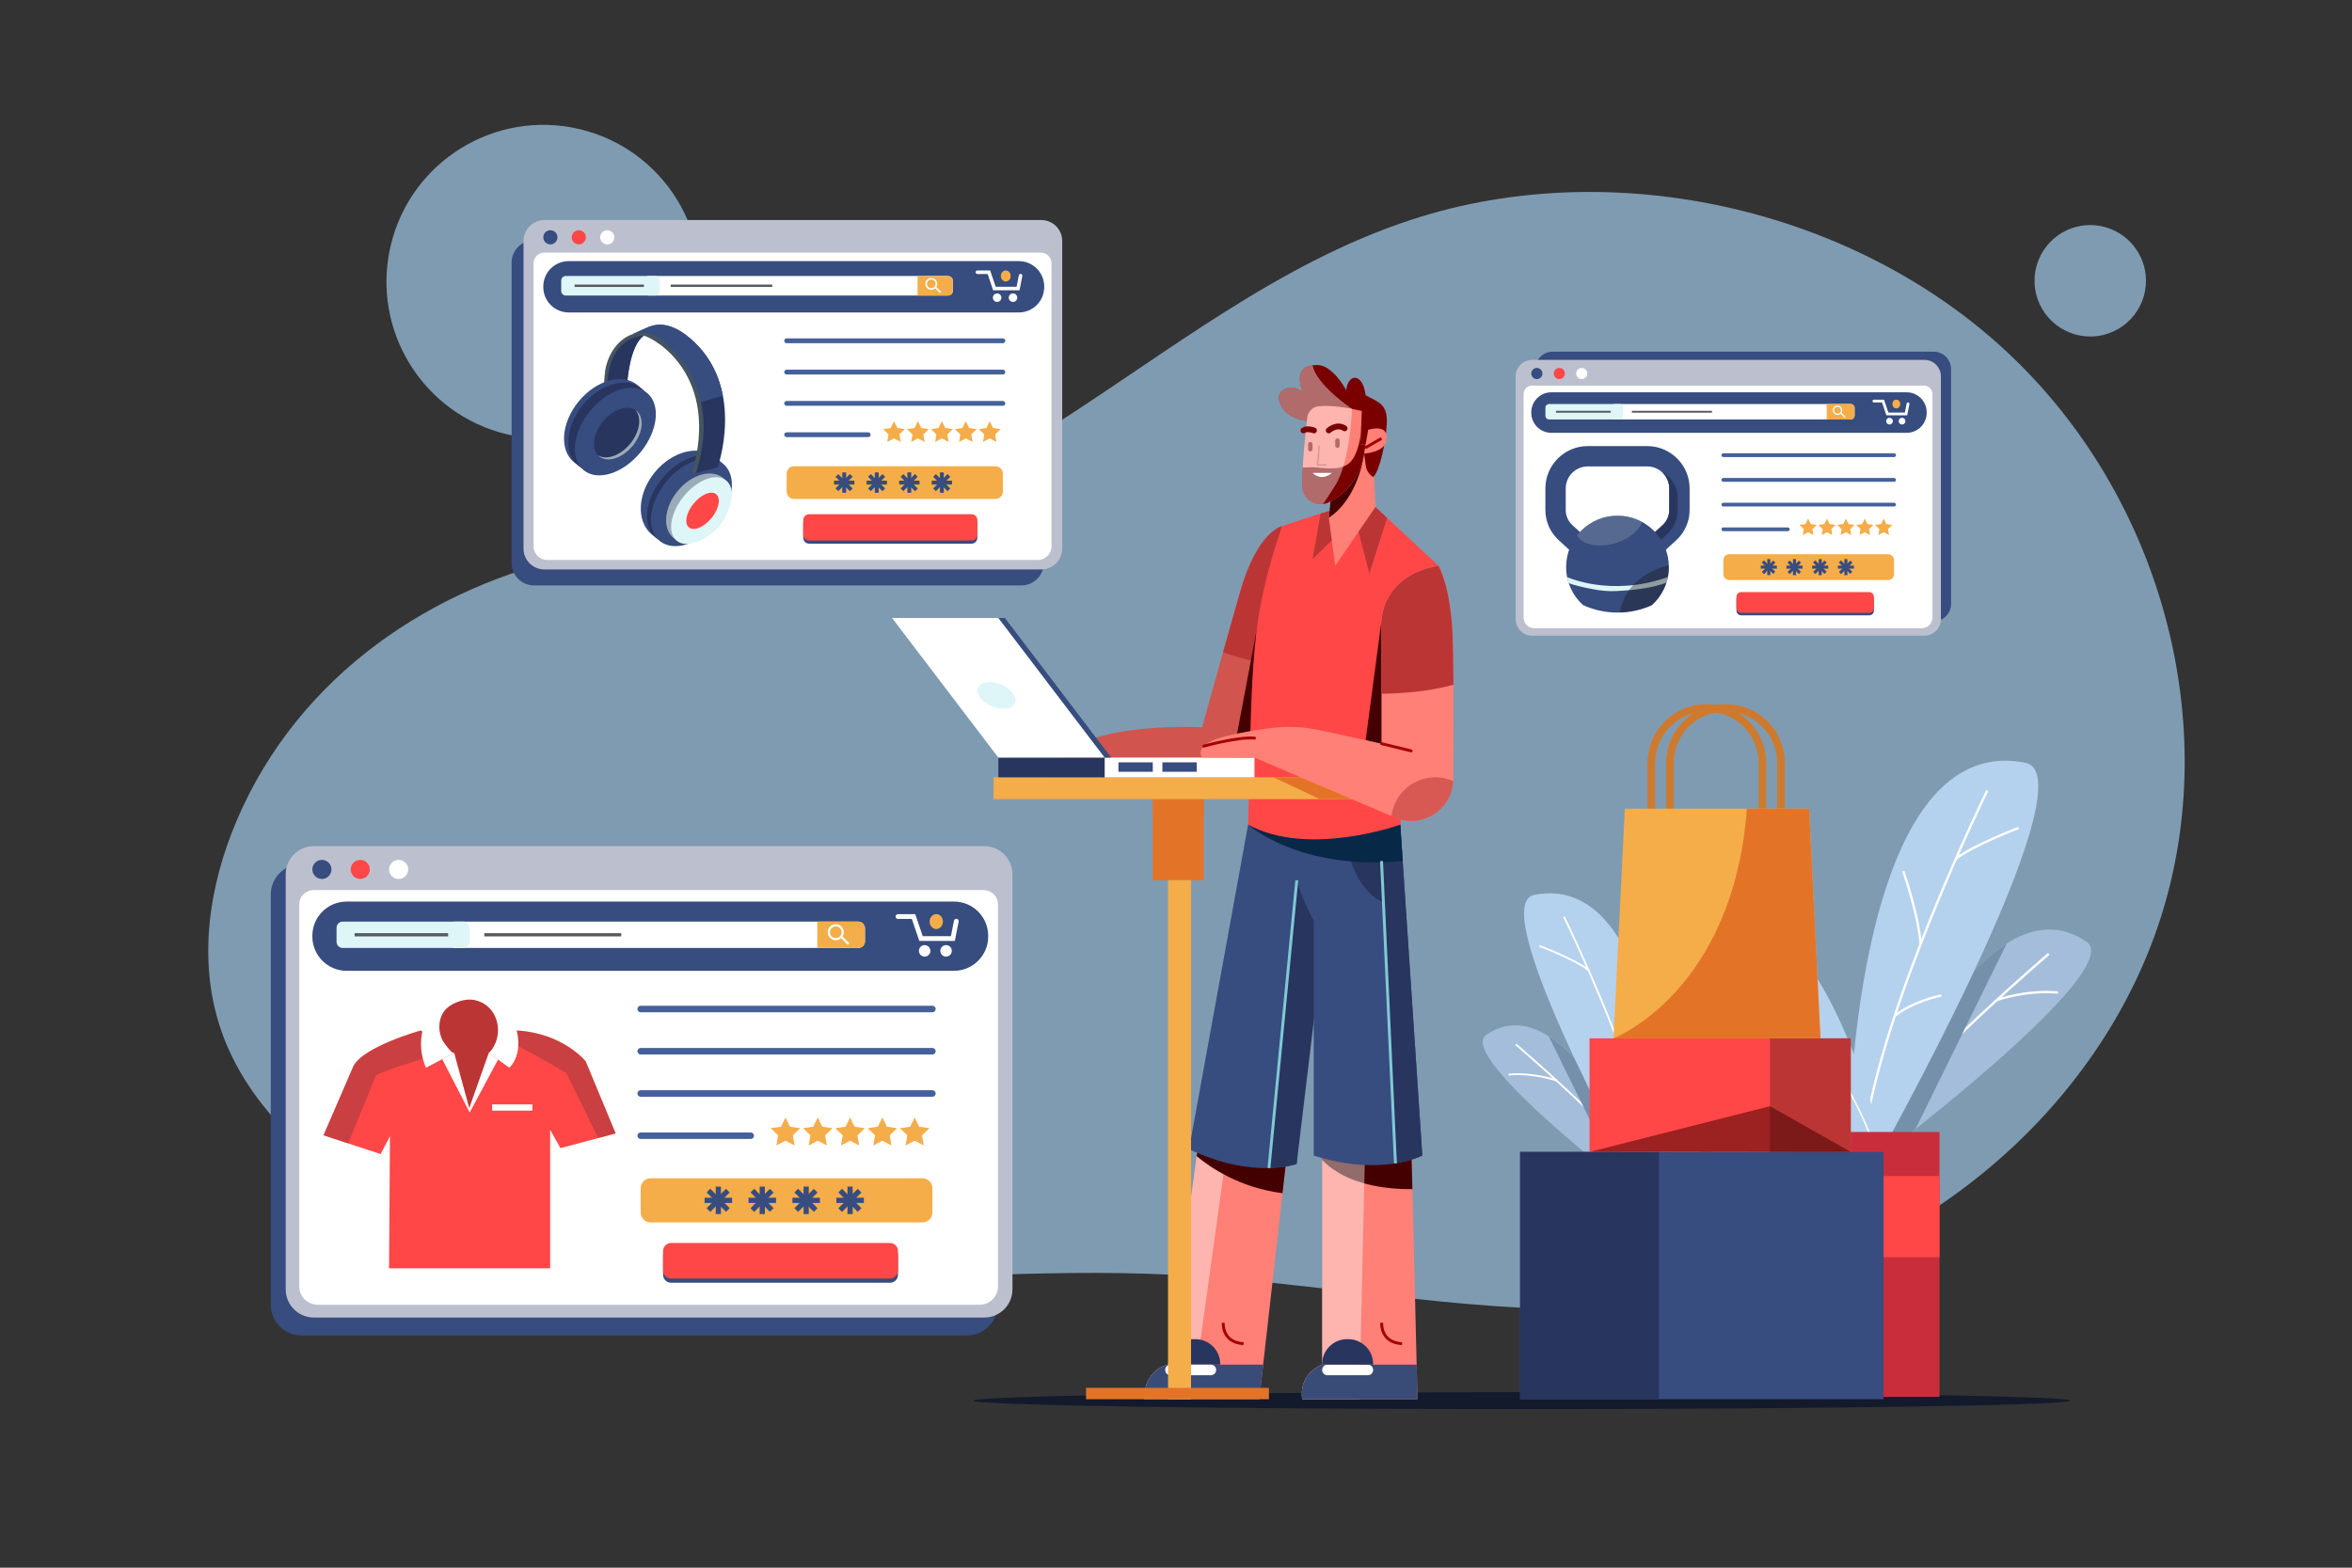 <?xml version="1.0" encoding="utf-8"?>
<!-- Generator: Adobe Illustrator 27.5.0, SVG Export Plug-In . SVG Version: 6.00 Build 0)  -->
<svg version="1.1" xmlns="http://www.w3.org/2000/svg" xmlns:xlink="http://www.w3.org/1999/xlink" x="0px" y="0px"
	 viewBox="0 0 750 500" style="enable-background:new 0 0 750 500;" xml:space="preserve">
<rect x="0" y="0" width="750" height="500" fill="#333333" stroke="none"/>
<g id="BACKGROUND">
</g>
<g id="OBJECTS">
	<g>
		<g>
			<path style="opacity:0.62;fill:#AEDCFE;" d="M127.871,386.486c-25.706-12.478-48.952-32.547-57.621-58.665
				c-7.192-21.671-3.624-45.345,5.235-66.122c19.93-46.747,62.952-74.876,108.209-84.484c23.111-4.906,46.213-0.791,68.997-5.244
				c29.309-5.729,56.878-19.559,82.598-35.906c37.344-23.736,72.372-52.166,114.995-66.062
				c64.082-20.892,140.735-3.592,189.857,42.397c49.122,45.989,68.593,118.322,48.946,180.048
				c-19.647,61.726-77.293,110.208-144.114,121.811c-56.374,9.789-114.436-4.97-171.944-7.721
				C290.295,402.578,202.226,422.578,127.871,386.486z"/>
			
				<ellipse transform="matrix(0.23 -0.973 0.973 0.23 46.054 237.766)" style="opacity:0.62;fill:#AEDCFE;" cx="173.242" cy="89.787" rx="50.034" ry="50.034"/>
			
				<ellipse transform="matrix(0.992 -0.123 0.123 0.992 -5.979 82.502)" style="opacity:0.62;fill:#AEDCFE;" cx="666.804" cy="89.787" rx="17.774" ry="17.774"/>
		</g>
		<g>
			<g>
				<path style="fill:#374C7F;" d="M616.582,198.171H495.145c-3.077,0-5.571-2.494-5.571-5.571v-74.868
					c0-3.077,2.494-5.571,5.571-5.571h121.438c3.077,0,5.571,2.494,5.571,5.571V192.6
					C622.154,195.677,619.659,198.171,616.582,198.171z"/>
				<g>
					<path style="fill:#BCC0CE;" d="M613.641,202.747H488.577c-2.908,0-5.266-2.357-5.266-5.266v-77.435
						c0-2.908,2.357-5.266,5.266-5.266h125.064c2.908,0,5.266,2.357,5.266,5.266v77.435
						C618.906,200.389,616.549,202.747,613.641,202.747z"/>
					<path style="fill:#FFFFFF;" d="M612.78,200.359H489.274c-1.894,0-3.43-1.536-3.43-3.43v-71.262
						c0-1.484,1.203-2.687,2.687-2.687h124.992c1.484,0,2.687,1.203,2.687,2.687v71.262
						C616.21,198.823,614.674,200.359,612.78,200.359z"/>
					<path style="fill:#374C7F;" d="M607.982,138.043H494.683c-3.533,0-6.396-2.864-6.396-6.396v-0.129
						c0-3.533,2.864-6.396,6.396-6.396h113.299c3.532,0,6.396,2.864,6.396,6.396v0.129
						C614.378,135.179,611.515,138.043,607.982,138.043z"/>
					<path style="fill:#FFFFFF;" d="M590.147,133.781H514.86c-0.685,0-1.241-0.555-1.241-1.241v-2.436
						c0-0.685,0.556-1.241,1.241-1.241h75.287c0.685,0,1.241,0.555,1.241,1.241v2.436
						C591.388,133.225,590.832,133.781,590.147,133.781z"/>
					<path style="fill:#DEF6F8;" d="M493.946,133.781h22.524c0.634,0,1.148-0.514,1.148-1.148v-2.622
						c0-0.634-0.514-1.148-1.148-1.148h-22.524c-0.634,0-1.148,0.514-1.148,1.148v2.622
						C492.798,133.267,493.312,133.781,493.946,133.781z"/>
					
						<line style="fill:none;stroke:#57595E;stroke-width:0.598;stroke-miterlimit:10;" x1="520.364" y1="131.322" x2="545.916" y2="131.322"/>
					
						<line style="fill:none;stroke:#57595E;stroke-width:0.598;stroke-miterlimit:10;" x1="496.168" y1="131.322" x2="513.62" y2="131.322"/>
					<path style="fill:#F5AD49;" d="M590.147,128.864h-7.646v4.917h7.646c0.685,0,1.241-0.556,1.241-1.241v-2.436
						C591.388,129.419,590.833,128.864,590.147,128.864z"/>
					<g>
						<path style="fill:none;stroke:#FFFFFF;stroke-width:0.398;stroke-miterlimit:10;" d="M587.24,130.844
							c0,0.715-0.579,1.294-1.294,1.294c-0.715,0-1.295-0.58-1.295-1.294c0-0.715,0.58-1.295,1.295-1.295
							C586.66,129.55,587.24,130.129,587.24,130.844z"/>
						
							<line style="fill:none;stroke:#FFFFFF;stroke-width:0.398;stroke-miterlimit:10;" x1="586.945" y1="131.667" x2="588.324" y2="133.046"/>
					</g>
					<polyline style="fill:none;stroke:#FFFFFF;stroke-width:0.89;stroke-linecap:round;stroke-miterlimit:10;" points="
						597.551,127.918 600.453,127.918 601.846,132.021 607.79,132.021 608.431,128.783 					"/>
					<ellipse style="fill:#F5AD49;" cx="604.694" cy="128.857" rx="1.242" ry="1.397"/>
					<path style="fill:#FFFFFF;" d="M603.598,134.32c0,0.592-0.48,1.072-1.072,1.072c-0.592,0-1.071-0.48-1.071-1.072
						c0-0.592,0.48-1.072,1.071-1.072C603.118,133.249,603.598,133.729,603.598,134.32z"/>
					<path style="fill:#FFFFFF;" d="M607.592,134.32c0,0.592-0.48,1.072-1.071,1.072c-0.592,0-1.071-0.48-1.071-1.072
						c0-0.592,0.48-1.072,1.071-1.072C607.112,133.249,607.592,133.729,607.592,134.32z"/>
					<g>
						<path style="fill:#374C7F;" d="M596.059,196.258h-40.847c-0.824,0-1.492-0.668-1.492-1.492v-3.646
							c0-0.824,0.668-1.492,1.492-1.492h40.847c0.824,0,1.492,0.668,1.492,1.492v3.646
							C597.551,195.59,596.883,196.258,596.059,196.258z"/>
						<path style="fill:#FF4747;" d="M596.059,195.468h-40.847c-0.824,0-1.492-0.668-1.492-1.492v-3.646
							c0-0.824,0.668-1.492,1.492-1.492h40.847c0.824,0,1.492,0.668,1.492,1.492v3.646
							C597.551,194.8,596.883,195.468,596.059,195.468z"/>
					</g>
					<g>
						<polygon style="fill:#F5AD49;" points="576.562,165.413 577.412,167.134 579.311,167.41 577.936,168.75 578.261,170.641 
							576.562,169.748 574.863,170.641 575.188,168.75 573.814,167.41 575.713,167.134 						"/>
						<polygon style="fill:#F5AD49;" points="582.588,165.413 583.437,167.134 585.336,167.41 583.962,168.75 584.286,170.641 
							582.588,169.748 580.889,170.641 581.213,168.75 579.839,167.41 581.738,167.134 						"/>
						<polygon style="fill:#F5AD49;" points="588.613,165.413 589.462,167.134 591.362,167.41 589.987,168.75 590.312,170.641 
							588.613,169.748 586.914,170.641 587.239,168.75 585.864,167.41 587.764,167.134 						"/>
						<polygon style="fill:#F5AD49;" points="594.638,165.413 595.488,167.134 597.387,167.41 596.013,168.75 596.337,170.641 
							594.638,169.748 592.94,170.641 593.264,168.75 591.89,167.41 593.789,167.134 						"/>
						<polygon style="fill:#F5AD49;" points="600.664,165.413 601.513,167.134 603.412,167.41 602.038,168.75 602.362,170.641 
							600.664,169.748 598.965,170.641 599.289,168.75 597.915,167.41 599.814,167.134 						"/>
					</g>
					<g>
						<path style="fill:#F5AD49;" d="M602.117,184.994h-50.721c-1.023,0-1.852-0.829-1.852-1.852v-4.527
							c0-1.023,0.829-1.852,1.852-1.852h50.721c1.023,0,1.852,0.829,1.852,1.852v4.527
							C603.969,184.165,603.14,184.994,602.117,184.994z"/>
						<g>
							<g>
								<rect x="588.127" y="178.315" style="fill:#374C7F;" width="0.971" height="5.127"/>
								<rect x="586.05" y="180.393" style="fill:#374C7F;" width="5.127" height="0.971"/>
								
									<rect x="588.127" y="178.315" transform="matrix(0.707 -0.707 0.707 0.707 44.477 469.146)" style="fill:#374C7F;" width="0.971" height="5.127"/>
								
									<rect x="586.05" y="180.393" transform="matrix(0.707 -0.707 0.707 0.707 44.519 469.225)" style="fill:#374C7F;" width="5.127" height="0.971"/>
							</g>
							<g>
								<rect x="579.934" y="178.315" style="fill:#374C7F;" width="0.971" height="5.127"/>
								<rect x="577.856" y="180.393" style="fill:#374C7F;" width="5.127" height="0.971"/>
								
									<rect x="579.934" y="178.315" transform="matrix(0.707 -0.707 0.707 0.707 42.08 463.358)" style="fill:#374C7F;" width="0.971" height="5.127"/>
								
									<rect x="577.856" y="180.393" transform="matrix(0.707 -0.707 0.707 0.707 42.101 463.397)" style="fill:#374C7F;" width="5.127" height="0.971"/>
							</g>
							<g>
								<rect x="571.741" y="178.315" style="fill:#374C7F;" width="0.971" height="5.127"/>
								<rect x="569.663" y="180.393" style="fill:#374C7F;" width="5.127" height="0.971"/>
								
									<rect x="571.741" y="178.315" transform="matrix(0.707 -0.707 0.707 0.707 39.701 457.603)" style="fill:#374C7F;" width="0.971" height="5.127"/>
								
									<rect x="569.663" y="180.393" transform="matrix(0.707 -0.707 0.707 0.707 39.721 457.642)" style="fill:#374C7F;" width="5.127" height="0.971"/>
							</g>
							<g>
								<rect x="563.547" y="178.315" style="fill:#374C7F;" width="0.971" height="5.127"/>
								<rect x="561.47" y="180.393" style="fill:#374C7F;" width="5.127" height="0.971"/>
								
									<rect x="563.547" y="178.315" transform="matrix(0.707 -0.707 0.707 0.707 37.279 451.767)" style="fill:#374C7F;" width="0.971" height="5.127"/>
								
									<rect x="561.47" y="180.393" transform="matrix(0.707 -0.707 0.707 0.707 37.319 451.843)" style="fill:#374C7F;" width="5.127" height="0.971"/>
							</g>
						</g>
					</g>
					<path style="fill:#374C7F;" d="M491.85,119.126c0,0.984-0.798,1.782-1.781,1.782c-0.984,0-1.781-0.798-1.781-1.782
						c0-0.984,0.798-1.781,1.781-1.781C491.052,117.344,491.85,118.142,491.85,119.126z"/>
					<path style="fill:#FF4747;" d="M499.008,119.126c0,0.984-0.798,1.782-1.781,1.782c-0.984,0-1.781-0.798-1.781-1.782
						c0-0.984,0.798-1.781,1.781-1.781C498.21,117.344,499.008,118.142,499.008,119.126z"/>
					<path style="fill:#FFFFFF;" d="M506.166,119.126c0,0.984-0.798,1.782-1.781,1.782s-1.781-0.798-1.781-1.782
						c0-0.984,0.798-1.781,1.781-1.781S506.166,118.142,506.166,119.126z"/>
					
						<line style="fill:none;stroke:#45619B;stroke-width:1.214;stroke-linecap:round;stroke-miterlimit:10;" x1="549.543" y1="145.173" x2="603.969" y2="145.173"/>
					
						<line style="fill:none;stroke:#45619B;stroke-width:1.214;stroke-linecap:round;stroke-miterlimit:10;" x1="549.543" y1="153.055" x2="603.969" y2="153.055"/>
					
						<line style="fill:none;stroke:#45619B;stroke-width:1.214;stroke-linecap:round;stroke-miterlimit:10;" x1="549.543" y1="160.937" x2="603.969" y2="160.937"/>
					
						<line style="fill:none;stroke:#45619B;stroke-width:1.214;stroke-linecap:round;stroke-miterlimit:10;" x1="549.543" y1="168.819" x2="570.07" y2="168.819"/>
					<g>
						<path style="fill:#374C7F;" d="M524.691,181.303l-8.909-1.218l-8.91,1.218l-9.87-9.048c-2.681-2.458-4.218-5.953-4.218-9.589
							v-6.868c0-7.458,6.068-13.526,13.526-13.526h18.944c7.458,0,13.526,6.068,13.526,13.526v6.868
							c0,3.637-1.537,7.132-4.218,9.589L524.691,181.303z M506.31,148.759c-3.881,0-7.039,3.158-7.039,7.039v6.868
							c0,1.823,0.771,3.575,2.115,4.807l7.625,6.99l6.771-0.926l6.771,0.926l7.625-6.99c1.344-1.232,2.115-2.984,2.115-4.807v-6.868
							c0-3.881-3.158-7.039-7.039-7.039H506.31z"/>
						<path style="fill:#28355F;" d="M530.037,150.641L530.037,150.641c1.386,1.286,2.255,3.122,2.255,5.158v6.868
							c0,1.823-0.771,3.575-2.115,4.807l-5.154,4.725l2.577,1.794l3.991-3.603c2.137-1.929,3.356-4.673,3.356-7.551v-4.09
							C534.947,152.917,530.037,150.641,530.037,150.641z"/>
						<path style="fill:#374C7F;" d="M515.782,164.463c-9.046,0-16.379,7.333-16.379,16.379c0,4.825,2.087,9.163,5.408,12.161
							c3.345,1.518,7.059,2.364,10.971,2.364c3.912,0,7.627-0.846,10.971-2.364c3.32-2.997,5.407-7.335,5.407-12.161
							C532.16,171.796,524.827,164.463,515.782,164.463z"/>
						<path style="fill:#DEF6F8;" d="M531.846,184.044c-9.46,3.381-17.76,3.184-23.117,2.4c-4.453-0.652-7.646-1.801-9.004-2.354
							c0.13,0.647,0.298,1.281,0.502,1.898c1.721,0.623,4.553,1.37,8.204,2.019c2.058,0.366,4.479,0.639,6.976,0.506
							c4.562-0.242,10.029-0.637,15.958-2.62C531.56,185.291,531.722,184.674,531.846,184.044z"/>
						<path style="opacity:0.31;fill:#9BABB8;" d="M523.633,166.465c-2.331-1.276-5.007-2.002-7.852-2.002
							c-5.246,0-9.916,2.467-12.913,6.303c1.595,2.953,6.749,4.09,12.133,2.517C519.415,171.995,522.72,169.255,523.633,166.465z"/>
						<path style="opacity:0.4;fill:#19181B;" d="M516.502,195.357c3.648-0.097,7.112-0.929,10.251-2.354
							c3.32-2.997,5.407-7.335,5.407-12.161c0-0.185-0.004-0.368-0.01-0.551C527.952,181.285,518.455,184.69,516.502,195.357z"/>
					</g>
				</g>
			</g>
			<g>
				<path style="fill:#374C7F;" d="M325.705,186.713H170.278c-3.938,0-7.131-3.193-7.131-7.131V83.759
					c0-3.938,3.193-7.131,7.131-7.131h155.427c3.938,0,7.131,3.192,7.131,7.131v95.823
					C332.836,183.52,329.644,186.713,325.705,186.713z"/>
				<g>
					<path style="fill:#BCC0CE;" d="M332.044,181.624H173.609c-3.684,0-6.671-2.986-6.671-6.671V76.856
						c0-3.684,2.986-6.671,6.671-6.671h158.434c3.684,0,6.67,2.987,6.67,6.671v98.097
						C338.714,178.637,335.728,181.624,332.044,181.624z"/>
					<path style="fill:#FFFFFF;" d="M330.953,178.599H174.492c-2.4,0-4.345-1.945-4.345-4.345V83.977
						c0-1.88,1.524-3.404,3.404-3.404h158.344c1.88,0,3.404,1.524,3.404,3.404v90.277
						C335.298,176.653,333.353,178.599,330.953,178.599z"/>
					<path style="fill:#374C7F;" d="M324.875,99.655H181.345c-4.475,0-8.103-3.628-8.103-8.103v-0.164
						c0-4.475,3.628-8.103,8.103-8.103h143.531c4.475,0,8.103,3.628,8.103,8.103v0.164
						C332.978,96.027,329.351,99.655,324.875,99.655z"/>
					<path style="fill:#FFFFFF;" d="M302.281,94.256h-95.375c-0.868,0-1.572-0.704-1.572-1.572v-3.085
						c0-0.868,0.704-1.572,1.572-1.572h95.375c0.868,0,1.572,0.704,1.572,1.572v3.085C303.853,93.552,303.15,94.256,302.281,94.256z
						"/>
					<path style="fill:#DEF6F8;" d="M180.411,94.256h28.535c0.803,0,1.454-0.651,1.454-1.454v-3.321
						c0-0.803-0.651-1.454-1.454-1.454h-28.535c-0.803,0-1.454,0.651-1.454,1.454v3.321
						C178.957,93.605,179.608,94.256,180.411,94.256z"/>
					
						<line style="fill:none;stroke:#57595E;stroke-width:0.757;stroke-miterlimit:10;" x1="213.878" y1="91.141" x2="246.248" y2="91.141"/>
					
						<line style="fill:none;stroke:#57595E;stroke-width:0.757;stroke-miterlimit:10;" x1="183.226" y1="91.141" x2="205.334" y2="91.141"/>
					<path style="fill:#F5AD49;" d="M302.281,88.027h-9.686v6.229h9.686c0.868,0,1.572-0.704,1.572-1.572v-3.085
						C303.853,88.73,303.15,88.027,302.281,88.027z"/>
					<g>
						<circle style="fill:none;stroke:#FFFFFF;stroke-width:0.505;stroke-miterlimit:10;" cx="296.958" cy="90.536" r="1.64"/>
						
							<line style="fill:none;stroke:#FFFFFF;stroke-width:0.505;stroke-miterlimit:10;" x1="298.224" y1="91.578" x2="299.971" y2="93.325"/>
					</g>
					<polyline style="fill:none;stroke:#FFFFFF;stroke-width:1.128;stroke-linecap:round;stroke-miterlimit:10;" points="
						311.66,86.828 315.337,86.828 317.101,92.026 324.632,92.026 325.444,87.924 					"/>
					<ellipse style="fill:#F5AD49;" cx="320.71" cy="88.017" rx="1.573" ry="1.77"/>
					<path style="fill:#FFFFFF;" d="M319.321,94.939c0,0.75-0.608,1.357-1.357,1.357c-0.75,0-1.357-0.608-1.357-1.357
						c0-0.75,0.608-1.357,1.357-1.357C318.714,93.582,319.321,94.189,319.321,94.939z"/>
					<path style="fill:#FFFFFF;" d="M324.381,94.939c0,0.75-0.608,1.357-1.357,1.357c-0.75,0-1.357-0.608-1.357-1.357
						c0-0.75,0.608-1.357,1.357-1.357C323.773,93.582,324.381,94.189,324.381,94.939z"/>
					<g>
						<path style="fill:#374C7F;" d="M309.771,173.403h-51.745c-1.044,0-1.89-0.846-1.89-1.89v-4.619c0-1.044,0.846-1.89,1.89-1.89
							h51.745c1.044,0,1.89,0.846,1.89,1.89v4.619C311.66,172.557,310.814,173.403,309.771,173.403z"/>
						<path style="fill:#FF4747;" d="M309.771,172.402h-51.745c-1.044,0-1.89-0.846-1.89-1.89v-4.619c0-1.044,0.846-1.89,1.89-1.89
							h51.745c1.044,0,1.89,0.846,1.89,1.89v4.619C311.66,171.556,310.814,172.402,309.771,172.402z"/>
					</g>
					<g>
						<polygon style="fill:#F5AD49;" points="285.072,134.329 286.148,136.509 288.554,136.858 286.813,138.555 287.224,140.952 
							285.072,139.82 282.92,140.952 283.331,138.555 281.59,136.858 283.996,136.509 						"/>
						<polygon style="fill:#F5AD49;" points="292.705,134.329 293.781,136.509 296.187,136.858 294.446,138.555 294.857,140.952 
							292.705,139.82 290.553,140.952 290.964,138.555 289.223,136.858 291.629,136.509 						"/>
						<polygon style="fill:#F5AD49;" points="300.338,134.329 301.414,136.509 303.82,136.858 302.079,138.555 302.49,140.952 
							300.338,139.82 298.186,140.952 298.597,138.555 296.856,136.858 299.262,136.509 						"/>
						<polygon style="fill:#F5AD49;" points="307.971,134.329 309.047,136.509 311.453,136.858 309.712,138.555 310.123,140.952 
							307.971,139.82 305.819,140.952 306.23,138.555 304.489,136.858 306.895,136.509 						"/>
						<polygon style="fill:#F5AD49;" points="315.604,134.329 316.68,136.509 319.086,136.858 317.345,138.555 317.756,140.952 
							315.604,139.82 313.452,140.952 313.863,138.555 312.122,136.858 314.528,136.509 						"/>
					</g>
					<g>
						<path style="fill:#F5AD49;" d="M317.445,159.134H253.19c-1.296,0-2.347-1.051-2.347-2.347v-5.736
							c0-1.296,1.051-2.347,2.347-2.347h64.255c1.296,0,2.347,1.051,2.347,2.347v5.736
							C319.791,158.084,318.741,159.134,317.445,159.134z"/>
						<g>
							<g>
								<rect x="299.723" y="150.673" style="fill:#374C7F;" width="1.231" height="6.495"/>
								<rect x="297.091" y="153.305" style="fill:#374C7F;" width="6.495" height="1.231"/>
								
									<rect x="299.723" y="150.673" transform="matrix(0.707 -0.707 0.707 0.707 -20.871 257.454)" style="fill:#374C7F;" width="1.231" height="6.495"/>
								
									<rect x="297.091" y="153.305" transform="matrix(0.707 -0.707 0.707 0.707 -20.871 257.453)" style="fill:#374C7F;" width="6.495" height="1.231"/>
							</g>
							<g>
								<rect x="289.343" y="150.673" style="fill:#374C7F;" width="1.23" height="6.495"/>
								<rect x="286.711" y="153.305" style="fill:#374C7F;" width="6.495" height="1.231"/>
								
									<rect x="289.343" y="150.673" transform="matrix(0.707 -0.707 0.707 0.707 -23.905 250.132)" style="fill:#374C7F;" width="1.231" height="6.495"/>
								
									<rect x="286.711" y="153.305" transform="matrix(0.707 -0.707 0.707 0.707 -23.917 250.096)" style="fill:#374C7F;" width="6.495" height="1.231"/>
							</g>
							<g>
								<rect x="278.964" y="150.673" style="fill:#374C7F;" width="1.231" height="6.495"/>
								<rect x="276.331" y="153.305" style="fill:#374C7F;" width="6.495" height="1.231"/>
								
									<rect x="278.963" y="150.673" transform="matrix(0.707 -0.707 0.707 0.707 -26.951 242.774)" style="fill:#374C7F;" width="1.231" height="6.495"/>
								
									<rect x="276.331" y="153.305" transform="matrix(0.707 -0.707 0.707 0.707 -26.951 242.774)" style="fill:#374C7F;" width="6.495" height="1.231"/>
							</g>
							<g>
								<rect x="268.584" y="150.673" style="fill:#374C7F;" width="1.23" height="6.495"/>
								<rect x="265.952" y="153.305" style="fill:#374C7F;" width="6.495" height="1.231"/>
								
									<rect x="268.584" y="150.673" transform="matrix(0.707 -0.707 0.707 0.707 -29.987 235.452)" style="fill:#374C7F;" width="1.231" height="6.495"/>
								
									<rect x="265.952" y="153.305" transform="matrix(0.707 -0.707 0.707 0.707 -29.996 235.417)" style="fill:#374C7F;" width="6.495" height="1.231"/>
							</g>
						</g>
					</g>
					<g>
						
							<ellipse transform="matrix(0.634 -0.773 0.773 0.634 -42.602 226.401)" style="fill:#374C7F;" cx="218.067" cy="158.243" rx="15.937" ry="11.868"/>
						<path style="fill:#28355F;" d="M211.175,152.586c-5.584,6.804-6.515,15.271-2.079,18.912
							c4.436,3.641,12.56,1.078,18.144-5.726c5.584-6.803,6.515-15.271,2.079-18.912
							C224.882,143.219,216.759,145.782,211.175,152.586z"/>
						
							<ellipse transform="matrix(0.634 -0.773 0.773 0.634 -43.277 229.093)" style="fill:#374C7F;" cx="220.576" cy="160.303" rx="15.937" ry="10.392"/>
						<path style="fill:#9BABB8;" d="M216.08,156.612c-4.355,5.306-4.924,12.039-1.27,15.038c3.654,2.999,10.146,1.129,14.502-4.177
							s4.924-12.039,1.27-15.038C226.927,149.436,220.435,151.306,216.08,156.612z"/>
						<path style="fill:#DEF6F8;" d="M218.067,158.243c-4.355,5.306-5.369,11.674-2.264,14.222
							c3.105,2.549,9.153,0.313,13.508-4.993s5.369-11.673,2.264-14.222C228.47,150.702,222.422,152.937,218.067,158.243z"/>
						<path style="fill:#28355F;" d="M221.706,150.921l7.128-1.881c0,0,8.705-24.212-7.21-39.71
							c-8.521-8.283-13.908-5.385-15.415-4.769c-1.507,0.615-4.368,1.972-4.368,1.972s5.455-1.018,11.058,4.512
							c5.62,5.556,11.955,15.632,10.179,29.833C221.723,149.503,221.706,150.921,221.706,150.921z"/>
						<path style="fill:#374C7F;" d="M222.573,128.512c-1.71-7.826-5.856-13.692-9.676-17.467
							c-5.602-5.53-11.058-4.512-11.058-4.512s2.861-1.357,4.368-1.972c1.507-0.616,6.894-3.514,15.415,4.769
							c5.217,5.08,7.788,11.096,8.888,16.889L222.573,128.512z"/>
						<path style="fill:#44555F;" d="M221.706,150.921c0.395-0.039,1.159-3.498,1.244-3.82c0.844-3.178,1.329-6.459,1.424-9.746
							c0.126-4.393-0.471-8.813-1.917-12.97c-1.788-5.139-4.862-9.731-8.778-13.493c-2.313-2.222-4.805-4.499-8.139-4.8
							c-2.467-0.223-4.903,0.63-6.865,2.103c-1.961,1.472-3.446,3.515-4.433,5.746c-0.572,1.294-0.981,2.659-1.239,4.05
							c-0.073,0.39-0.501,4.591-0.337,4.581c7.353-0.439,7.353-0.439,7.353-0.439s0.652-11.791,5.256-15.075
							c3.653,0.899,24.474,12.666,15.392,43.966C221.698,150.921,221.706,150.921,221.706,150.921z"/>
						<path style="fill:#28355F;" d="M205.276,107.056c-4.605,3.284-5.256,15.075-5.256,15.075s0,0-7.353,0.439
							c-0.01,0.001-0.018-0.016-0.024-0.048c0.306-0.132,0.632-0.272,0.983-0.422C194.751,106.657,205.276,107.056,205.276,107.056z
							"/>
						<path style="fill:#374C7F;" d="M184.522,128.036c-5.584,6.803-6.252,15.487-1.491,19.395
							c4.761,3.908,13.148,1.561,18.732-5.242c5.584-6.803,6.252-15.487,1.491-19.395
							C198.493,118.885,190.106,121.232,184.522,128.036z"/>
						
							<ellipse transform="matrix(0.634 -0.773 0.773 0.634 -34.223 200.229)" style="fill:#28355F;" cx="194.587" cy="136.297" rx="15.937" ry="11.153"/>
						<path style="fill:#374C7F;" d="M188.19,131.047c-5.584,6.803-6.515,15.271-2.079,18.912c4.436,3.641,12.56,1.078,18.144-5.725
							c5.584-6.804,6.515-15.271,2.079-18.912C201.898,121.68,193.775,124.243,188.19,131.047z"/>
						<path style="fill:#28355F;" d="M192.297,134.417c-3.291,4.009-3.839,8.999-1.225,11.145c2.614,2.146,7.401,0.635,10.692-3.374
							c3.291-4.009,3.839-8.999,1.225-11.145C200.375,128.898,195.587,130.408,192.297,134.417z"/>
						<path style="fill:#9BABB8;" d="M200.956,141.526c3.12-3.801,3.773-8.48,1.606-10.785c0.147,0.092,0.291,0.191,0.427,0.303
							c2.614,2.146,2.066,7.136-1.225,11.145c-3.291,4.009-8.078,5.52-10.692,3.374c-0.136-0.112-0.262-0.233-0.381-0.359
							C193.374,146.879,197.837,145.326,200.956,141.526z"/>
						<path style="fill:#FF4747;" d="M221.194,160.597c-2.398,2.922-3.074,6.332-1.509,7.617c1.565,1.285,4.778-0.043,7.176-2.965
							c2.398-2.922,3.074-6.332,1.509-7.617C226.806,156.348,223.593,157.675,221.194,160.597z"/>
					</g>
					<circle style="fill:#374C7F;" cx="175.499" cy="75.69" r="2.257"/>
					<circle style="fill:#FF4747;" cx="184.567" cy="75.69" r="2.257"/>
					<circle style="fill:#FFFFFF;" cx="193.635" cy="75.69" r="2.257"/>
					
						<line style="fill:none;stroke:#45619B;stroke-width:1.538;stroke-linecap:round;stroke-miterlimit:10;" x1="250.843" y1="108.687" x2="319.791" y2="108.687"/>
					
						<line style="fill:none;stroke:#45619B;stroke-width:1.538;stroke-linecap:round;stroke-miterlimit:10;" x1="250.843" y1="118.673" x2="319.791" y2="118.673"/>
					
						<line style="fill:none;stroke:#45619B;stroke-width:1.538;stroke-linecap:round;stroke-miterlimit:10;" x1="250.843" y1="128.658" x2="319.791" y2="128.658"/>
					
						<line style="fill:none;stroke:#45619B;stroke-width:1.538;stroke-linecap:round;stroke-miterlimit:10;" x1="250.843" y1="138.643" x2="276.848" y2="138.643"/>
				</g>
			</g>
			<g>
				<path style="fill:#374C7F;" d="M308.356,425.922H96.084c-5.379,0-9.739-4.36-9.739-9.739V285.315
					c0-5.379,4.36-9.739,9.739-9.739h212.272c5.379,0,9.739,4.36,9.739,9.739v130.868
					C318.095,421.562,313.735,425.922,308.356,425.922z"/>
				<g>
					<path style="fill:#BCC0CE;" d="M313.85,420.217H100.099c-4.97,0-8.999-4.029-8.999-8.999V278.87
						c0-4.97,4.029-8.999,8.999-8.999H313.85c4.97,0,8.999,4.029,8.999,8.999v132.347
						C322.85,416.188,318.821,420.217,313.85,420.217z"/>
					<path style="fill:#FFFFFF;" d="M312.379,416.136H101.29c-3.238,0-5.862-2.625-5.862-5.862V288.477
						c0-2.536,2.056-4.593,4.593-4.593h213.628c2.536,0,4.593,2.056,4.593,4.593v121.796
						C318.242,413.511,315.617,416.136,312.379,416.136z"/>
					<path style="fill:#374C7F;" d="M304.18,309.629H110.536c-6.038,0-10.932-4.895-10.932-10.932v-0.221
						c0-6.038,4.894-10.932,10.932-10.932H304.18c6.038,0,10.932,4.894,10.932,10.932v0.221
						C315.111,304.735,310.217,309.629,304.18,309.629z"/>
					<path style="fill:#FFFFFF;" d="M273.697,302.345H145.022c-1.171,0-2.121-0.949-2.121-2.121v-4.163
						c0-1.171,0.949-2.121,2.121-2.121h128.675c1.171,0,2.121,0.949,2.121,2.121v4.163
						C275.818,301.395,274.868,302.345,273.697,302.345z"/>
					<path style="fill:#DEF6F8;" d="M109.276,302.345h38.497c1.083,0,1.962-0.878,1.962-1.962v-4.481
						c0-1.083-0.878-1.962-1.962-1.962h-38.497c-1.083,0-1.962,0.878-1.962,1.962v4.481
						C107.315,301.466,108.193,302.345,109.276,302.345z"/>
					
						<line style="fill:none;stroke:#57595E;stroke-width:1.021;stroke-miterlimit:10;" x1="154.428" y1="298.143" x2="198.1" y2="298.143"/>
					
						<line style="fill:none;stroke:#57595E;stroke-width:1.021;stroke-miterlimit:10;" x1="113.074" y1="298.143" x2="142.901" y2="298.143"/>
					<path style="fill:#F5AD49;" d="M273.697,293.941h-13.068v8.404h13.068c1.171,0,2.121-0.949,2.121-2.121v-4.163
						C275.818,294.89,274.868,293.941,273.697,293.941z"/>
					<g>
						<circle style="fill:none;stroke:#FFFFFF;stroke-width:0.681;stroke-miterlimit:10;" cx="266.515" cy="297.326" r="2.213"/>
						
							<line style="fill:none;stroke:#FFFFFF;stroke-width:0.681;stroke-miterlimit:10;" x1="268.223" y1="298.732" x2="270.58" y2="301.089"/>
					</g>
					<polyline style="fill:none;stroke:#FFFFFF;stroke-width:1.521;stroke-linecap:round;stroke-miterlimit:10;" points="
						286.351,292.324 291.31,292.324 293.691,299.336 303.851,299.336 304.947,293.802 					"/>
					<ellipse style="fill:#F5AD49;" cx="298.559" cy="293.928" rx="2.123" ry="2.388"/>
					<circle style="fill:#FFFFFF;" cx="294.855" cy="303.267" r="1.831"/>
					<circle style="fill:#FFFFFF;" cx="301.681" cy="303.267" r="1.831"/>
					<g>
						<path style="fill:#374C7F;" d="M283.801,409.126h-69.812c-1.408,0-2.549-1.142-2.549-2.55v-6.232
							c0-1.408,1.142-2.55,2.549-2.55h69.812c1.408,0,2.55,1.142,2.55,2.55v6.232C286.351,407.985,285.209,409.126,283.801,409.126z
							"/>
						<path style="fill:#FF4747;" d="M283.801,407.776h-69.812c-1.408,0-2.549-1.141-2.549-2.549v-6.232
							c0-1.408,1.142-2.549,2.549-2.549h69.812c1.408,0,2.55,1.142,2.55,2.549v6.232
							C286.351,406.634,285.209,407.776,283.801,407.776z"/>
					</g>
					<g>
						<polygon style="fill:#F5AD49;" points="250.478,356.409 251.93,359.35 255.176,359.822 252.827,362.111 253.382,365.344 
							250.478,363.818 247.575,365.344 248.13,362.111 245.781,359.822 249.027,359.35 						"/>
						<polygon style="fill:#F5AD49;" points="260.777,356.409 262.228,359.35 265.474,359.822 263.125,362.111 263.68,365.344 
							260.777,363.818 257.873,365.344 258.428,362.111 256.079,359.822 259.325,359.35 						"/>
						<polygon style="fill:#F5AD49;" points="271.075,356.409 272.526,359.35 275.772,359.822 273.424,362.111 273.978,365.344 
							271.075,363.818 268.171,365.344 268.726,362.111 266.377,359.822 269.623,359.35 						"/>
						<polygon style="fill:#F5AD49;" points="281.373,356.409 282.825,359.35 286.071,359.822 283.722,362.111 284.276,365.344 
							281.373,363.818 278.47,365.344 279.024,362.111 276.675,359.822 279.921,359.35 						"/>
						<polygon style="fill:#F5AD49;" points="291.671,356.409 293.123,359.35 296.369,359.822 294.02,362.111 294.574,365.344 
							291.671,363.818 288.768,365.344 289.322,362.111 286.973,359.822 290.219,359.35 						"/>
					</g>
					<g>
						<path style="fill:#F5AD49;" d="M294.154,389.875h-86.689c-1.749,0-3.166-1.417-3.166-3.166v-7.738
							c0-1.749,1.417-3.166,3.166-3.166h86.689c1.749,0,3.166,1.417,3.166,3.166v7.738
							C297.32,388.458,295.903,389.875,294.154,389.875z"/>
						<g>
							<g>
								<rect x="270.245" y="378.459" style="fill:#374C7F;" width="1.66" height="8.762"/>
								<rect x="266.694" y="382.01" style="fill:#374C7F;" width="8.762" height="1.66"/>
								
									<rect x="270.245" y="378.459" transform="matrix(0.707 -0.707 0.707 0.707 -191.313 303.81)" style="fill:#374C7F;" width="1.66" height="8.762"/>
								
									<rect x="266.694" y="382.01" transform="matrix(0.707 -0.707 0.707 0.707 -191.316 303.83)" style="fill:#374C7F;" width="8.762" height="1.66"/>
							</g>
							<g>
								<rect x="256.241" y="378.459" style="fill:#374C7F;" width="1.66" height="8.762"/>
								<rect x="252.69" y="382.01" style="fill:#374C7F;" width="8.762" height="1.66"/>
								
									<rect x="256.241" y="378.459" transform="matrix(0.707 -0.707 0.707 0.707 -195.415 293.908)" style="fill:#374C7F;" width="1.66" height="8.762"/>
								
									<rect x="252.69" y="382.01" transform="matrix(0.707 -0.707 0.707 0.707 -195.418 293.927)" style="fill:#374C7F;" width="8.762" height="1.66"/>
							</g>
							<g>
								<rect x="242.238" y="378.459" style="fill:#374C7F;" width="1.66" height="8.762"/>
								<rect x="238.687" y="382.01" style="fill:#374C7F;" width="8.762" height="1.66"/>
								
									<rect x="242.238" y="378.459" transform="matrix(0.707 -0.707 0.707 0.707 -199.516 284.006)" style="fill:#374C7F;" width="1.66" height="8.762"/>
								
									<rect x="238.687" y="382.01" transform="matrix(0.707 -0.707 0.707 0.707 -199.52 284.025)" style="fill:#374C7F;" width="8.762" height="1.66"/>
							</g>
							<g>
								<rect x="228.234" y="378.459" style="fill:#374C7F;" width="1.66" height="8.762"/>
								<rect x="224.683" y="382.01" style="fill:#374C7F;" width="8.762" height="1.66"/>
								
									<rect x="228.234" y="378.459" transform="matrix(0.707 -0.707 0.707 0.707 -203.618 274.104)" style="fill:#374C7F;" width="1.66" height="8.762"/>
								
									<rect x="224.683" y="382.01" transform="matrix(0.707 -0.707 0.707 0.707 -203.622 274.123)" style="fill:#374C7F;" width="8.762" height="1.66"/>
							</g>
						</g>
					</g>
					<circle style="fill:#374C7F;" cx="102.648" cy="277.297" r="3.045"/>
					<circle style="fill:#FF4747;" cx="114.883" cy="277.297" r="3.045"/>
					<circle style="fill:#FFFFFF;" cx="127.118" cy="277.297" r="3.045"/>
					
						<line style="fill:none;stroke:#45619B;stroke-width:2.075;stroke-linecap:round;stroke-miterlimit:10;" x1="204.299" y1="321.815" x2="297.32" y2="321.815"/>
					
						<line style="fill:none;stroke:#45619B;stroke-width:2.075;stroke-linecap:round;stroke-miterlimit:10;" x1="204.299" y1="335.286" x2="297.32" y2="335.286"/>
					
						<line style="fill:none;stroke:#45619B;stroke-width:2.075;stroke-linecap:round;stroke-miterlimit:10;" x1="204.299" y1="348.758" x2="297.32" y2="348.758"/>
					
						<line style="fill:none;stroke:#45619B;stroke-width:2.075;stroke-linecap:round;stroke-miterlimit:10;" x1="204.299" y1="362.23" x2="239.383" y2="362.23"/>
					<g>
						<polygon style="fill:#BC3535;" points="140.524,336.001 137.836,323.06 150.38,316.688 158.444,320.571 161.43,329.331 
							161.43,336.001 152.272,358.201 146.598,358.201 						"/>
						<path style="fill:#FF4747;" d="M134.186,328.655c0,0-18.197,5.079-21.481,11.349l-9.558,22.1l18.218,5.973l2.987-5.674
							l-0.298,42.109h51.364v-44.2l3.288,5.872l17.618-4.678l-9.558-22.996c0,0-7.112-8.96-22-9.857l-8.899,7.163l-6.132,18.501
							l-4.919-18.501l-1.179,0.183L134.186,328.655"/>
						<path style="fill:#1A171B;" d="M134.186,328.655"/>
						<polygon style="fill:#FFFFFF;" points="144.815,335.818 141.021,337.815 149.774,354.816 158.82,337.944 155.866,335.818 
							149.633,353.422 						"/>
						<rect x="156.917" y="352.228" style="fill:#FFFFFF;" width="12.842" height="1.991"/>
						<g style="opacity:0.35;">
							<path style="fill:#653239;" d="M186.766,338.512c0,0-7.112-8.96-22-9.857l-4.118,3.314c0.289,0.021,0.552,0.054,0.783,0.1
								c3.015,0.607,19.17,10.163,19.17,10.163l10.146,20.756l5.577-1.481L186.766,338.512z"/>
							<path style="fill:#653239;" d="M134.186,328.655c0,0-18.197,5.079-21.481,11.349l-9.558,22.1l7.88,2.583
								c1.64-4.031,4.353-10.698,8.845-21.736c2.615-1.55,14.806-5.295,22.835-7.674L134.186,328.655z"/>
						</g>
						<path style="fill:#FFFFFF;" d="M162.176,322.263c6.869,12.543,0.26,18.282,0.26,18.282l-6.571-4.727
							c1.184-1.022,2.148-2.869,2.549-4.355c1.51-5.596-1.456-11.559-7.397-12.563c-2.666-0.452-6.206,0.705-8.284,2.443
							c-3.018,2.527-3.347,7.356-1.476,10.703c0.239,0.427,2.839,4.151,3.557,3.773c-0.015,0.008-8.987,4.727-8.987,4.727
							c-4.48-10.751,2.008-18.581,2.008-18.581s3.75-5.676,11.797-5.674C149.633,316.289,157.844,316.041,162.176,322.263z"/>
					</g>
				</g>
			</g>
		</g>
		<path style="fill:#131A2B;" d="M660.129,446.723c0,1.491-78.287,2.699-174.859,2.699c-96.572,0-174.859-1.208-174.859-2.699
			c0-1.491,78.287-2.699,174.859-2.699C581.841,444.023,660.129,445.232,660.129,446.723z"/>
		<g>
			<g>
				<g>
					<g>
						<g>
							<path style="fill:#A4BDDA;" d="M597.053,362.827c0,0,35.18-85.711,68.501-62.329c11.891,9.366-64.907,67.529-64.907,67.529
								L597.053,362.827z"/>
							<path style="fill:none;stroke:#FFFFFF;stroke-width:0.747;stroke-miterlimit:10;" d="M653.308,304.224
								c0,0-40.949,35.036-51.657,51.477"/>
							<path style="fill:none;stroke:#FFFFFF;stroke-width:0.747;stroke-miterlimit:10;" d="M624.181,330.752
								c0,0,2.897-5.127,2.516-15.118"/>
							<path style="fill:#7590AA;" d="M610.784,360.127l29.097-59.183c-23.539,14.902-42.828,61.883-42.828,61.883l3.164,4.579
								l3.332-1.606C605.315,364.433,607.802,362.494,610.784,360.127z"/>
							<path style="fill:#B4D1ED;" d="M589.284,368.21c0,0,0.341-136.547,56.841-124.876c20.711,5.543-49.31,129.747-49.31,129.747
								L589.284,368.21z"/>
							<path style="fill:none;stroke:#FFFFFF;stroke-width:0.747;stroke-miterlimit:10;" d="M633.69,252.156
								c0,0-33.75,68.673-39.259,111.18"/>
							<path style="fill:none;stroke:#FFFFFF;stroke-width:0.747;stroke-miterlimit:10;" d="M643.689,264.058
								c0,0-14.324,5.475-19.977,9.801"/>
							<path style="fill:none;stroke:#FFFFFF;stroke-width:0.747;stroke-miterlimit:10;" d="M606.909,277.883
								c0,0,4.737,13.359,5.55,23.172"/>
							<path style="fill:none;stroke:#FFFFFF;stroke-width:0.747;stroke-miterlimit:10;" d="M619.058,317.472
								c0,0-9.185,1.87-14.874,6.566"/>
						</g>
						<path style="fill:none;stroke:#FFFFFF;stroke-width:0.747;stroke-miterlimit:10;" d="M636.741,318.948
							c0,0,9.214-3.292,19.52-2.397"/>
					</g>
					<g>
						<g>
							<path style="fill:#A4BDDA;" d="M594.42,361.682c0,0-34.832-48.325-52.166-28.715c-6.032,7.637,50.698,32.505,50.698,32.505
								L594.42,361.682z"/>
							<path style="fill:none;stroke:#FFFFFF;stroke-width:0.48;stroke-miterlimit:10;" d="M550.469,333.463
								c0,0,30.851,15.775,40.009,24.452"/>
							<path style="fill:none;stroke:#FFFFFF;stroke-width:0.48;stroke-miterlimit:10;" d="M572.654,345.689
								c0,0-2.579-2.772-3.837-9.077"/>
							<path style="fill:#7590AA;" d="M585.43,362.05l-27.056-32.649c16.95,5.793,36.046,32.281,36.046,32.281l-1.292,3.337
								l-2.324-0.505C589.495,363.924,587.649,363.084,585.43,362.05z"/>
							<path style="fill:#B4D1ED;" d="M600.084,363.885c0,0-20.661-85.328-54.242-69.57c-12.12,6.568,50.261,73.744,50.261,73.744
								L600.084,363.885z"/>
							<path style="fill:none;stroke:#FFFFFF;stroke-width:0.48;stroke-miterlimit:10;" d="M554.939,297.969
								c0,0,31.387,37.886,41.197,63.64"/>
							<path style="fill:none;stroke:#FFFFFF;stroke-width:0.48;stroke-miterlimit:10;" d="M550.469,306.908
								c0,0,9.776,1.278,13.959,3.137"/>
							<path style="fill:none;stroke:#FFFFFF;stroke-width:0.48;stroke-miterlimit:10;" d="M575.537,310.045
								c0,0-0.961,9.063,0,15.32"/>
							<path style="fill:none;stroke:#FFFFFF;stroke-width:0.48;stroke-miterlimit:10;" d="M573.869,336.618
								c0,0,6.023-0.206,10.283,1.879"/>
						</g>
						<path style="fill:none;stroke:#FFFFFF;stroke-width:0.48;stroke-miterlimit:10;" d="M563.033,340.189
							c0,0-6.254-0.679-12.564,1.424"/>
					</g>
					<rect x="570.736" y="361.033" style="fill:#C92D3C;" width="47.731" height="84.48"/>
				</g>
				<rect x="570.736" y="375.082" style="fill:#FF4747;" width="47.731" height="25.881"/>
			</g>
			<g>
				<g>
					<g>
						<g>
							<path style="fill:#A4BDDA;" d="M527.357,378.915c0,0-27.512-67.029-53.57-48.743c-9.299,7.325,50.76,52.81,50.76,52.81
								L527.357,378.915z"/>
							<path style="fill:none;stroke:#FFFFFF;stroke-width:0.584;stroke-miterlimit:10;" d="M483.363,333.086
								c0,0,32.023,27.399,40.398,40.257"/>
							<path style="fill:none;stroke:#FFFFFF;stroke-width:0.584;stroke-miterlimit:10;" d="M506.142,353.832
								c0,0-2.266-4.009-1.968-11.823"/>
							<path style="fill:#7590AA;" d="M516.619,376.804l-22.755-46.283c18.408,11.654,33.493,48.395,33.493,48.395l-2.474,3.581
								l-2.606-1.256C520.896,380.172,518.951,378.655,516.619,376.804z"/>
							<path style="fill:#B4D1ED;" d="M533.433,383.126c0,0-0.267-106.784-44.452-97.657
								c-16.197,4.335,38.562,101.467,38.562,101.467L533.433,383.126z"/>
							<path style="fill:none;stroke:#FFFFFF;stroke-width:0.584;stroke-miterlimit:10;" d="M498.705,292.367
								c0,0,26.393,53.705,30.702,86.947"/>
							<path style="fill:none;stroke:#FFFFFF;stroke-width:0.584;stroke-miterlimit:10;" d="M490.886,301.675
								c0,0,11.202,4.281,15.623,7.665"/>
							<path style="fill:none;stroke:#FFFFFF;stroke-width:0.584;stroke-miterlimit:10;" d="M519.649,312.487
								c0,0-3.704,10.447-4.34,18.121"/>
							<path style="fill:none;stroke:#FFFFFF;stroke-width:0.584;stroke-miterlimit:10;" d="M510.148,343.447
								c0,0,7.183,1.463,11.632,5.135"/>
						</g>
						<path style="fill:none;stroke:#FFFFFF;stroke-width:0.584;stroke-miterlimit:10;" d="M496.32,344.601
							c0,0-7.206-2.575-15.265-1.874"/>
					</g>
					<g>
						<g>
							<path style="fill:#A4BDDA;" d="M529.416,378.021c0,0,27.24-37.792,40.795-22.456c4.718,5.973-39.647,25.42-39.647,25.42
								L529.416,378.021z"/>
							<path style="fill:none;stroke:#FFFFFF;stroke-width:0.376;stroke-miterlimit:10;" d="M563.787,355.952
								c0,0-24.126,12.337-31.288,19.122"/>
							<path style="fill:none;stroke:#FFFFFF;stroke-width:0.376;stroke-miterlimit:10;" d="M546.438,365.513
								c0,0,2.017-2.168,3.001-7.098"/>
							<path style="fill:#7590AA;" d="M536.446,378.308l21.159-25.533c-13.255,4.53-28.189,25.245-28.189,25.245l1.011,2.609
								l1.818-0.395C533.268,379.774,534.711,379.117,536.446,378.308z"/>
							<path style="fill:#B4D1ED;" d="M524.987,379.743c0,0,16.158-66.73,42.419-54.406c9.478,5.136-39.306,57.67-39.306,57.67
								L524.987,379.743z"/>
							<path style="fill:none;stroke:#FFFFFF;stroke-width:0.376;stroke-miterlimit:10;" d="M560.292,328.194
								c0,0-24.545,29.628-32.217,49.768"/>
							<path style="fill:none;stroke:#FFFFFF;stroke-width:0.376;stroke-miterlimit:10;" d="M563.787,335.185
								c0,0-7.645,1-10.916,2.453"/>
							<path style="fill:none;stroke:#FFFFFF;stroke-width:0.376;stroke-miterlimit:10;" d="M544.183,337.638
								c0,0,0.752,7.087,0,11.981"/>
							<path style="fill:none;stroke:#FFFFFF;stroke-width:0.376;stroke-miterlimit:10;" d="M545.488,358.419
								c0,0-4.71-0.161-8.042,1.469"/>
						</g>
						<path style="fill:none;stroke:#FFFFFF;stroke-width:0.376;stroke-miterlimit:10;" d="M553.962,361.212
							c0,0,4.891-0.531,9.826,1.114"/>
					</g>
					<rect x="510.611" y="377.512" style="fill:#C92D3C;" width="37.327" height="66.066"/>
				</g>
				<rect x="510.611" y="388.5" style="fill:#FF4747;" width="37.327" height="20.24"/>
			</g>
			<g>
				<path style="fill:none;stroke:#CE7A2E;stroke-width:2.415;stroke-miterlimit:10;" d="M544.465,225.792h-0.354
					c-9.682,0-17.53,7.849-17.53,17.53v19.438h35.415v-19.438C561.995,233.64,554.147,225.792,544.465,225.792z"/>
				<path style="fill:none;stroke:#CE7A2E;stroke-width:2.415;stroke-miterlimit:10;" d="M550.395,225.792h-0.354
					c-9.682,0-17.53,7.849-17.53,17.53v19.438h35.415v-19.438C567.925,233.64,560.076,225.792,550.395,225.792z"/>
				<rect x="484.728" y="367.392" style="fill:#374C7F;" width="115.903" height="78.878"/>
				<rect x="484.728" y="367.392" style="fill:#28355F;" width="44.268" height="78.878"/>
				<rect x="506.862" y="331.172" style="fill:#FF4747;" width="83.305" height="36.22"/>
				<rect x="564.411" y="331.172" style="fill:#BC3535;" width="25.756" height="36.22"/>
				<polygon style="fill:#F5AD49;" points="576.885,257.928 518.133,257.928 514.509,331.172 580.509,331.172 				"/>
				<polygon style="opacity:0.53;fill:#440000;" points="506.862,367.392 564.411,352.813 590.167,367.392 				"/>
				<path style="fill:#E37427;" d="M514.509,331.172c0,0,38.128-14.586,42.531-73.244c19.845,0,19.845,0,19.845,0l3.624,73.244
					H514.509z"/>
			</g>
		</g>
		<g>
			<rect x="367.591" y="251.394" style="fill:#E37427;" width="16.265" height="29.342"/>
			<path style="fill:#FF8076;" d="M410.704,365.225l-9.153,81.044h-36.622c0,0-0.708-8.923,7.548-11.037
				c9.901-71.983,10.114-73.874,10.114-73.874L410.704,365.225z"/>
			<path style="fill:none;stroke:#A50000;stroke-width:0.92;stroke-miterlimit:10;" d="M390.071,421.896
				c0,0-0.556,6.208,6.473,6.668"/>
			<path style="opacity:0.42;fill:#FFFFFF;" d="M391.805,362.626l-9.215-1.267c0,0-0.213,1.891-10.114,73.874
				c-8.256,2.114-7.548,11.037-7.548,11.037h15.261L391.805,362.626z"/>
			<path style="fill:#FF8076;" d="M449.986,362.966l2.018,83.304h-36.762c0,0-1.525-7.818,6.366-11.037c0-72.661,0-72.267,0-72.267
				H449.986z"/>
			<path style="fill:#440000;" d="M449.986,362.965h-28.379c0,0.003,0,0.161,0,6.966c7.696,8.106,20.775,9.398,28.773,9.339
				L449.986,362.965z"/>
			<path style="opacity:0.42;fill:#FFFFFF;" d="M435.377,362.965h-13.769c0,0.005,0,0.742,0,72.267
				c-7.891,3.219-6.366,11.037-6.366,11.037h18.23L435.377,362.965z"/>
			<path style="fill:#440000;" d="M381.594,368.748c4.181,3.499,13.651,10.069,27.378,11.817l1.733-15.34l-28.114-3.867
				C382.591,361.358,382.547,361.746,381.594,368.748z"/>
			<path style="fill:#28355F;" d="M381.172,427.113h-0.385c-4.382,0-7.935,3.553-7.935,7.935v0.184h16.255v-0.184
				C389.107,430.666,385.554,427.113,381.172,427.113z"/>
			<path style="fill:#394C77;" d="M364.929,446.27h36.622l1.247-11.037h-30.321C364.221,437.347,364.929,446.27,364.929,446.27z"/>
			<path style="fill:#374C7F;" d="M420.884,265.727l-7.415,105.516c0,0-13.829,5.061-34.302-4.718l0,0l18.829-103.517
				L420.884,265.727z"/>
			<path style="fill:#28355F;" d="M404.637,372.539c5.616-0.124,8.832-1.295,8.832-1.295l12.809-106.924h-11.17L404.637,372.539z"/>
			<path style="fill:#FFFFFF;" d="M387.809,436.929c0,0.937-0.76,1.696-1.696,1.696h-12.862c-0.937,0-1.696-0.759-1.696-1.696l0,0
				c0-0.937,0.759-1.696,1.696-1.696h12.862C387.05,435.233,387.809,435.992,387.809,436.929L387.809,436.929z"/>
			<path style="fill:#394C77;" d="M415.242,446.27h36.762l-0.267-11.037h-30.129C413.717,438.452,415.242,446.27,415.242,446.27z"/>
			<path style="fill:#FFFFFF;" d="M437.863,436.929c0,0.937-0.759,1.696-1.696,1.696h-12.862c-0.937,0-1.696-0.759-1.696-1.696l0,0
				c0-0.937,0.76-1.696,1.696-1.696h12.862C437.103,435.233,437.863,435.992,437.863,436.929L437.863,436.929z"/>
			<path style="fill:#28355F;" d="M429.928,427.113h-0.385c-4.382,0-7.935,3.553-7.935,7.935v0.184h16.255v-0.184
				C437.863,430.666,434.31,427.113,429.928,427.113z"/>
			<path style="fill:none;stroke:#A50000;stroke-width:0.92;stroke-miterlimit:10;" d="M440.601,421.896
				c0,0-0.556,6.208,6.473,6.668"/>
			<path style="fill:#374C7F;" d="M446.514,263.008l7.032,105.542c0,0-13.01,6.898-34.625,0c0-74.96,0-74.96,0-74.96
				s-8.257-13.903-6.888-26.307c0.909-7.724,0.909-7.724,0.909-7.724L446.514,263.008z"/>
			<path style="fill:#28355F;" d="M444.973,371.037c5.546-0.888,8.574-2.487,8.574-2.487l-7.032-105.542l-5.913-0.607
				L444.973,371.037z"/>
			<path style="fill:#28355F;" d="M440.601,262.401L440.601,262.401l-12.2-1.253c0.334,6.91,2.319,22.274,13.234,26.954
				C440.601,262.401,440.601,262.401,440.601,262.401z"/>
			<path style="fill:#072847;" d="M447.288,274.624l-0.774-11.616l-33.571-3.449c0,0,0,0.002-0.607,5.152l-14.339-1.703
				C397.997,263.008,414.184,277.733,447.288,274.624z"/>
			<path style="fill:#D1544E;" d="M408.804,167.813c0,0-7.818,1.61-13.337,20.924c-5.518,19.315-12.14,43.229-12.14,43.229
				s-45.345-2.606-49.024,15.943c69.748,0,69.748,0,69.748,0L408.804,167.813z"/>
			<path style="fill:#BC3535;" d="M390.003,208.047c4.44,1.606,10.482,3.365,16.198,3.643l2.603-43.877
				c0,0-7.818,1.61-13.337,20.924C393.674,195.016,391.764,201.776,390.003,208.047z"/>
			<polygon style="fill:#440000;" points="400.741,200.857 393.033,241.624 398.513,241.624 			"/>
			<path style="fill:#FF4747;" d="M438.61,161.72l20.091,18.74l-12.187,82.548c0,0-29.202,10.577-48.517,0
				c1.38-53.806,0.602-64.664,10.807-95.195c19.223-6.551,20.495-6.093,20.495-6.093H438.61z"/>
			<polygon style="fill:#FF8076;" points="437.661,142.168 438.61,161.72 425.775,180.46 423.707,165.169 424.975,153.557 
				433.791,141.83 			"/>
			<path style="fill:#440000;" d="M434.89,145.222l-3.12-0.704l-6.795,9.039l-1.268,11.612
				C433.207,158.846,434.89,145.222,434.89,145.222z"/>
			<path style="fill:#7A0000;" d="M418.539,134.472c0,0-9.276,0-10.77-7.128c-0.575-2.529,3.765-5.634,7.459-2.299
				c-1.94-6.898,0.146-8.623,4.909-8.623c4.763,0,9.017,7.703,9.132,8.048c0.575-5.404,5.289-5.748,6.208,1.61
				c4.139,2.184,7.03,2.791,6.736,8.968c-0.295,6.177-2.252,15.101-4.321,17.093l-0.021-0.012c-1.293-0.767-2.162-2.086-2.357-3.577
				l-0.507-3.893l-1.801-4.009l-6.022-7.786L418.539,134.472z"/>
			<path style="opacity:0.42;fill:#FFFFFF;" d="M431.124,130.403c0,0-11.3-7.522-12.587-13.898c-3.605,0.41-5.015,2.473-3.309,8.54
				c-3.693-3.334-8.034-0.23-7.459,2.299c1.495,7.128,10.77,7.128,10.77,7.128l5.781-1.076L431.124,130.403z"/>
			<path style="fill:#FF8076;" d="M416.882,133.1c-0.56,4.606-1.595,14.092-1.654,21.716c-0.035,4.445,4.689,7.391,8.634,5.341
				c5.587-2.903,10.357-7.789,11.615-18.481l-1.686,0.153l0.46-10.73c0,0-7.98-2.128-13.835-1.509
				C418.564,129.787,417.107,131.252,416.882,133.1z"/>
			<path style="fill:#7A0000;" d="M433.791,141.83l0.164-3.825l0,0c0,0-0.624,7.198-3.843,9.804
				c-3.219,2.606-8.614,1.25-11.65,1.226c-1.104-0.008-2.153,0.039-3.043,0.102c-0.105,1.937-0.176,3.861-0.19,5.678
				c-0.035,4.446,4.691,7.393,8.636,5.342c5.586-2.903,10.355-7.789,11.613-18.48L433.791,141.83z"/>
			<path style="fill:#7A0000;" d="M427.184,142.248c0,0.319-0.315,0.578-0.705,0.578l0,0c-0.389,0-0.705-0.259-0.705-0.578v-1.85
				c0-0.319,0.316-0.578,0.705-0.578l0,0c0.389,0,0.705,0.259,0.705,0.578V142.248z"/>
			<path style="fill:#7A0000;" d="M418.539,143.384c0,0.314-0.315,0.569-0.705,0.569l0,0c-0.389,0-0.705-0.255-0.705-0.569v-1.821
				c0-0.314,0.315-0.569,0.705-0.569l0,0c0.389,0,0.705,0.255,0.705,0.569V143.384z"/>
			<polyline style="fill:none;stroke:#BA4A4A;stroke-width:0.46;stroke-miterlimit:10;" points="420.701,142.168 420.137,148.276 
				423.05,148.276 			"/>
			<path style="fill:#FFFFFF;" d="M418.539,150.813h6.202C424.741,150.813,421.585,153.798,418.539,150.813z"/>
			<polygon style="fill:#440000;" points="440.536,197.935 435.477,236.073 454.62,241.624 			"/>
			<path style="fill:#FF8076;" d="M435.477,141.677l0.805-4.583c0,0,6.668-2.277,5.863,3.356c-0.69,3.909-7.138,4.208-7.138,4.208
				L435.477,141.677z"/>
			<polygon style="fill:#BC3535;" points="433.206,169.609 436.653,182.951 442.307,165.169 438.61,161.72 			"/>
			<polygon style="fill:#BC3535;" points="424.676,172.335 418.539,178.336 421.091,163.796 423.95,162.945 423.707,165.169 			"/>
			<path style="opacity:0.42;fill:#FFFFFF;" d="M431.124,130.403c-2.86-0.557-7.168-1.186-10.708-0.812
				c-1.852,0.196-3.309,1.661-3.534,3.51c-0.56,4.606-1.595,14.092-1.654,21.716c-0.029,3.716,3.268,6.372,6.654,5.95
				c0.844-1.197,2.079-3.045,3.892-5.923C430.069,148.026,430.96,134.097,431.124,130.403z"/>
			<path style="fill:none;stroke:#7A0000;stroke-width:1.839;stroke-linecap:round;stroke-miterlimit:10;" d="M423.707,137.282
				c0,0,2.537-2.349,5.074-0.658"/>
			<path style="fill:none;stroke:#7A0000;stroke-width:1.839;stroke-linecap:round;stroke-miterlimit:10;" d="M419.009,137.282
				c0,0-2.161-0.846-3.383,0"/>
			
				<line style="fill:none;stroke:#A50000;stroke-width:0.92;stroke-miterlimit:10;" x1="435.323" y1="142.826" x2="440.536" y2="139.819"/>
			
				<line style="fill:none;stroke:#80C8D4;stroke-width:0.92;stroke-miterlimit:10;" x1="440.536" y1="274.624" x2="444.973" y2="371.037"/>
			
				<line style="fill:none;stroke:#80C8D4;stroke-width:0.92;stroke-miterlimit:10;" x1="413.52" y1="280.736" x2="404.637" y2="372.539"/>
			<rect x="372.464" y="280.736" style="fill:#F5AD49;" width="7.338" height="165.533"/>
			<rect x="367.591" y="254.88" style="fill:#E37427;" width="16.265" height="4.679"/>
			<rect x="346.322" y="442.645" style="fill:#E37427;" width="58.316" height="3.625"/>
			<rect x="316.828" y="247.909" style="fill:#F5AD49;" width="118.179" height="6.971"/>
			<rect x="352.239" y="241.624" style="fill:#FFFFFF;" width="47.787" height="6.285"/>
			<rect x="318.348" y="241.624" style="fill:#28355F;" width="33.89" height="6.285"/>
			<polygon style="fill:#374C7F;" points="320.438,197.093 286.548,197.093 320.438,241.624 354.329,241.624 			"/>
			<polygon style="fill:#FFFFFF;" points="318.348,197.093 284.458,197.093 318.348,241.624 352.239,241.624 			"/>
			<polygon style="fill:#E37427;" points="406.045,247.909 420.884,254.88 432.713,254.88 414.737,247.909 			"/>
			<path style="fill:#DEF6F8;" d="M319.231,218.329c3.251,1.386,5.224,4.067,4.405,5.987c-0.819,1.92-4.118,2.353-7.37,0.967
				c-3.252-1.386-5.224-4.067-4.405-5.987C312.68,217.376,315.979,216.943,319.231,218.329z"/>
			<rect x="356.645" y="243.147" style="fill:#374C7F;" width="10.946" height="3.01"/>
			<rect x="370.66" y="243.147" style="fill:#374C7F;" width="10.946" height="3.01"/>
			<path style="fill:#FF8076;" d="M458.701,180.46c0,0,3.909,6.438,4.522,22.687c0.359,9.524,0.297,30.062,0.185,45.432
				c-0.068,9.295-9.369,15.676-18.069,12.404l-45.312-19.359h-16.699c0,0-3.496-4.139,7.848-6.898c4.952-1.205,9.905-2,13.913-2.514
				c5.305-0.68,10.68-0.442,15.905,0.699l19.542,4.268v-39.243C440.536,197.935,440.689,183.526,458.701,180.46z"/>
			<path style="fill:#BC3535;" d="M463.223,203.147c-0.613-16.249-4.522-22.687-4.522-22.687
				c-18.012,3.066-18.165,17.475-18.165,17.475v23.319c5.391-0.04,14.317-0.523,22.938-2.839
				C463.439,212.287,463.363,206.873,463.223,203.147z"/>
			
				<line style="fill:none;stroke:#A50000;stroke-width:0.92;stroke-linecap:round;stroke-miterlimit:10;" x1="440.536" y1="237.178" x2="449.986" y2="239.487"/>
			<path style="opacity:0.49;fill:#B0322F;" d="M445.338,260.983c8.533,3.209,17.637-2.869,18.049-11.873
				c-1.74-0.768-3.659-1.201-5.683-1.201c-7.232,0-13.184,5.446-13.999,12.46L445.338,260.983z"/>
			<path style="fill:none;stroke:#A50000;stroke-width:0.92;stroke-linecap:round;stroke-miterlimit:10;" d="M383.856,237.972
				c0,0,10.842-3.017,16.17-2.557"/>
		</g>
	</g>
</g>
</svg>
